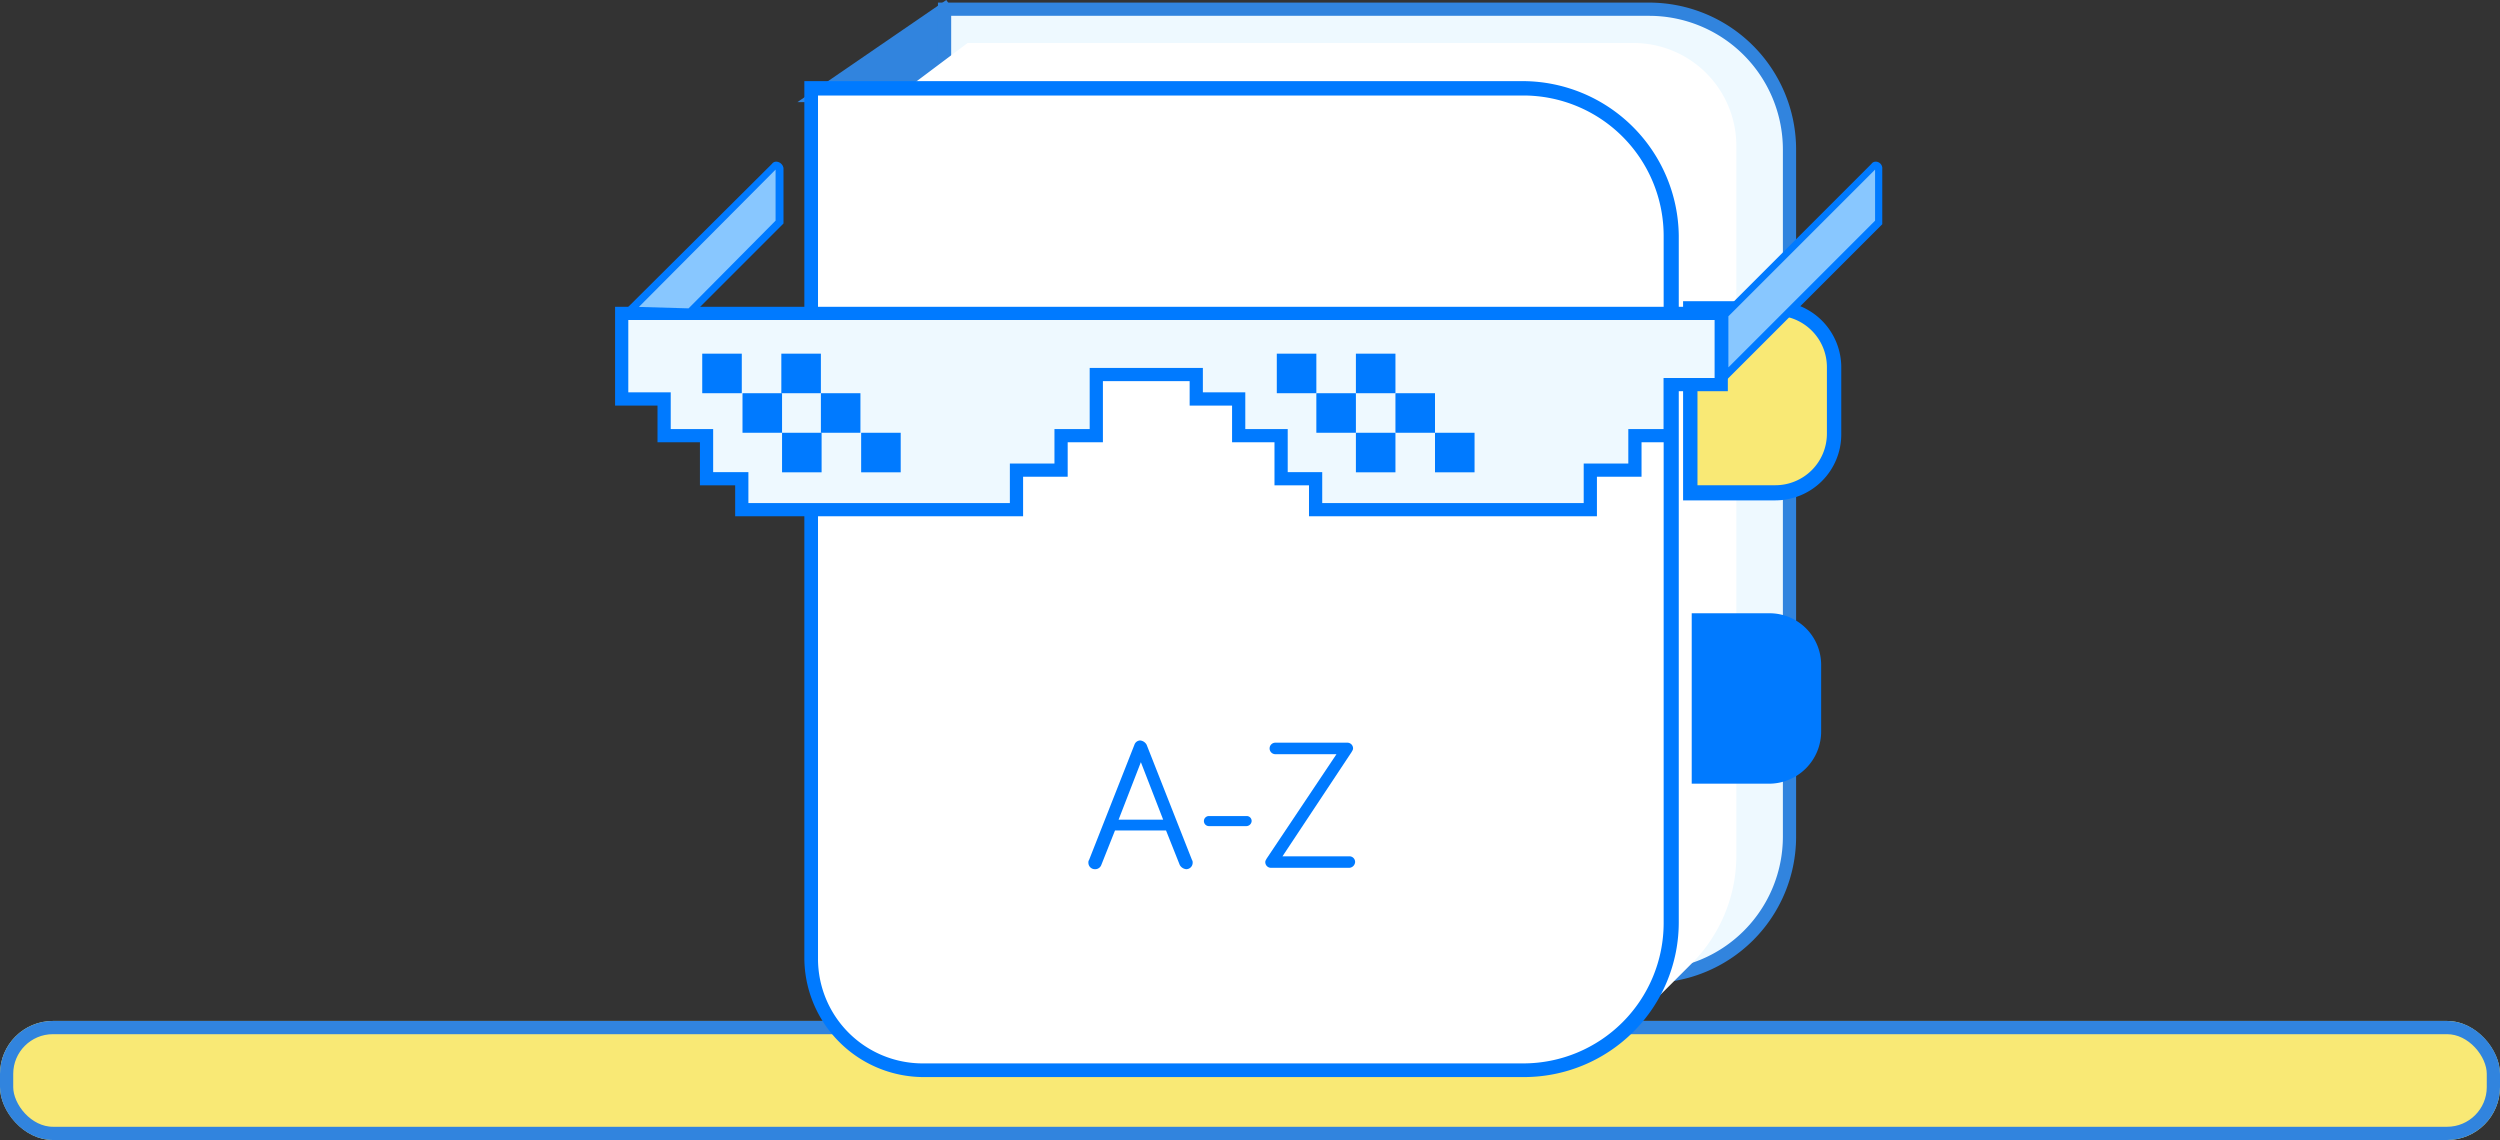 <svg xmlns="http://www.w3.org/2000/svg" viewBox="5043 3184.073 189 86.183">
  <rect x="5043" y="3184.073" width="189" height="86.183" fill="#333333" stroke="none"/>
  <defs>
    <style>
      .cls-1, .cls-6 {
        fill: #f9e975;
      }

      .cls-1, .cls-2, .cls-3 {
        stroke: #3184de;
      }

      .cls-2 {
        fill: #3184de;
      }

      .cls-2, .cls-3, .cls-7 {
        stroke-miterlimit: 10;
      }

      .cls-3, .cls-7 {
        fill: #eef9ff;
      }

      .cls-4 {
        fill: #fff;
      }

      .cls-5 {
        fill: #007aff;
      }

      .cls-7 {
        stroke: #007aff;
      }

      .cls-8 {
        fill: #88c7ff;
      }

      .cls-9 {
        stroke: none;
      }

      .cls-10 {
        fill: none;
      }
    </style>
  </defs>
  <g id="Group_225" data-name="Group 225" transform="translate(3930)">
    <g id="Rectangle_92" data-name="Rectangle 92" class="cls-1" transform="translate(1113 3261.257)">
      <rect class="cls-9" width="189" height="9" rx="4"/>
      <rect class="cls-10" x="0.5" y="0.5" width="188" height="8" rx="3.5"/>
    </g>
    <g id="Group_51" data-name="Group 51" transform="translate(1159.5 3184.27)">
      <path id="Path_100" data-name="Path 100" class="cls-2" d="M37.414.5,27.9,7.024h6.578l4.73-3.969C39.153,3.055,37.414.5,37.414.5Z" transform="translate(-12.504)"/>
      <path id="Path_101" data-name="Path 101" class="cls-3" d="M98.677,73.619H45.4V.5H98.677a10.615,10.615,0,0,1,10.6,10.6V63.073A10.568,10.568,0,0,1,98.677,73.619Z" transform="translate(-20.491)"/>
      <path id="Path_102" data-name="Path 102" class="cls-4" d="M44.036,5.2,38.6,9.277V78.483H95.084l3.7-3.7a11.553,11.553,0,0,0,3.371-8.209v-53.6A7.772,7.772,0,0,0,94.377,5.2Z" transform="translate(-17.387 -2.145)"/>
      <g id="Group_42" data-name="Group 42" transform="translate(14.308 5.936)">
        <path id="Path_103" data-name="Path 103" class="cls-4" d="M35.281,85.707A8.492,8.492,0,0,1,26.8,77.226V11.5H80.62A11.16,11.16,0,0,1,91.765,22.645V74.617A11.16,11.16,0,0,1,80.62,85.761H35.281Z" transform="translate(-26.311 -10.956)"/>
        <path id="Path_104" data-name="Path 104" class="cls-5" d="M80.264,11.587a10.615,10.615,0,0,1,10.6,10.6V74.16a10.615,10.615,0,0,1-10.6,10.6H34.87a7.912,7.912,0,0,1-7.937-7.937V11.587H80.264m0-1.087H25.9V76.77a9.037,9.037,0,0,0,9.024,9.024H80.318A11.705,11.705,0,0,0,92.007,74.106V22.188A11.823,11.823,0,0,0,80.264,10.5Z" transform="translate(-25.9 -10.5)"/>
      </g>
      <g id="Group_43" data-name="Group 43" transform="translate(35.782 55.788)">
        <path id="Path_105" data-name="Path 105" class="cls-5" d="M67.411,109,66.379,111.6a.493.493,0,0,1-.489.326.487.487,0,0,1-.489-.489.327.327,0,0,1,.054-.217l3.425-8.7a.474.474,0,0,1,.435-.326.625.625,0,0,1,.489.326l3.425,8.7a.327.327,0,0,1,.054.217.487.487,0,0,1-.489.489.625.625,0,0,1-.489-.326L71.271,109Zm1.957-5.165-1.685,4.349h3.371Z" transform="translate(-65.4 -102.2)"/>
        <path id="Path_106" data-name="Path 106" class="cls-5" d="M84.707,113.461H81.881a.381.381,0,1,1,0-.761h2.827a.372.372,0,0,1,.381.381A.408.408,0,0,1,84.707,113.461Z" transform="translate(-72.747 -106.992)"/>
        <path id="Path_107" data-name="Path 107" class="cls-5" d="M90.435,111.959a.429.429,0,0,1-.435-.435c0-.109.054-.163.109-.272l5.273-7.883H90.761a.435.435,0,1,1,0-.87H96.2a.429.429,0,0,1,.435.435c0,.109-.054.163-.109.272L91.3,111.089h5.056a.429.429,0,0,1,.435.435.468.468,0,0,1-.435.435Z" transform="translate(-76.626 -102.337)"/>
      </g>
      <g id="Group_44" data-name="Group 44" transform="translate(80.741 22.572)">
        <path id="Path_108" data-name="Path 108" class="cls-6" d="M149.1,56.072V42.1h6.415a4.478,4.478,0,0,1,4.458,4.458v5a4.478,4.478,0,0,1-4.458,4.458H149.1Z" transform="translate(-148.556 -41.556)"/>
        <path id="Path_109" data-name="Path 109" class="cls-5" d="M155.059,42.187a3.9,3.9,0,0,1,3.914,3.914v5a3.9,3.9,0,0,1-3.914,3.914h-5.871V42.187h5.871m0-1.087H148.1V56.159h6.959a4.988,4.988,0,0,0,5-5v-5a5,5,0,0,0-5-5.056Z" transform="translate(-148.1 -41.1)"/>
      </g>
      <path id="Path_110" data-name="Path 110" class="cls-5" d="M155.171,97.384H149.3V84.5h5.871a3.9,3.9,0,0,1,3.914,3.914v5A3.944,3.944,0,0,1,155.171,97.384Z" transform="translate(-67.906 -38.334)"/>
      <g id="Group_50" data-name="Group 50" transform="translate(0.5 12.025)">
        <g id="Group_47" data-name="Group 47" transform="translate(0 11.471)">
          <path id="Path_111" data-name="Path 111" class="cls-7" d="M43.882,42.8H.5v6.469H3.707v2.773H6.915V55.3H9.579v2.338H30.346v-2.99h3.371V52.042H36.38V47.421h7.557v1.848h3.207v2.773h3.207V55.3h2.609v2.338H73.728v-2.99H77.1V52.042h2.664v-3.86h3.86V42.8H43.882Z" transform="translate(-0.5 -42.8)"/>
          <g id="Group_45" data-name="Group 45" transform="translate(6.089 3.044)">
            <rect id="Rectangle_80" data-name="Rectangle 80" class="cls-5" width="2.99" height="2.99"/>
            <rect id="Rectangle_81" data-name="Rectangle 81" class="cls-5" width="2.99" height="2.99" transform="translate(3.044 2.99)"/>
            <rect id="Rectangle_82" data-name="Rectangle 82" class="cls-5" width="2.99" height="2.99" transform="translate(6.034 5.98)"/>
            <rect id="Rectangle_83" data-name="Rectangle 83" class="cls-5" width="2.99" height="2.99" transform="translate(5.98)"/>
            <rect id="Rectangle_84" data-name="Rectangle 84" class="cls-5" width="2.99" height="2.99" transform="translate(8.97 2.99)"/>
            <rect id="Rectangle_85" data-name="Rectangle 85" class="cls-5" width="2.99" height="2.99" transform="translate(12.014 5.98)"/>
          </g>
          <g id="Group_46" data-name="Group 46" transform="translate(49.526 3.044)">
            <rect id="Rectangle_86" data-name="Rectangle 86" class="cls-5" width="2.99" height="2.99"/>
            <rect id="Rectangle_87" data-name="Rectangle 87" class="cls-5" width="2.99" height="2.99" transform="translate(2.99 2.99)"/>
            <rect id="Rectangle_88" data-name="Rectangle 88" class="cls-5" width="2.99" height="2.99" transform="translate(5.98 5.98)"/>
            <rect id="Rectangle_89" data-name="Rectangle 89" class="cls-5" width="2.99" height="2.99" transform="translate(5.98)"/>
            <rect id="Rectangle_90" data-name="Rectangle 90" class="cls-5" width="2.99" height="2.99" transform="translate(8.97 2.99)"/>
            <rect id="Rectangle_91" data-name="Rectangle 91" class="cls-5" width="2.99" height="2.99" transform="translate(11.96 5.98)"/>
          </g>
        </g>
        <g id="Group_48" data-name="Group 48">
          <path id="Path_112" data-name="Path 112" class="cls-8" d="M1.7,33.182,12.627,22.254a.231.231,0,0,1,.381.163v4.077l-6.8,6.8Z" transform="translate(-1.048 -21.928)"/>
          <path id="Path_113" data-name="Path 113" class="cls-5" d="M12.134,22.3v3.86L5.556,32.79,1.8,32.682,12.134,22.3m.054-.6a.387.387,0,0,0-.326.163L.5,33.171l5.273.163,6.959-6.959V22.189a.578.578,0,0,0-.544-.489Z" transform="translate(-0.5 -21.7)"/>
        </g>
        <g id="Group_49" data-name="Group 49" transform="translate(83.122)">
          <path id="Path_114" data-name="Path 114" class="cls-8" d="M153.9,33.608l11.253-11.253a.231.231,0,0,1,.381.163v4.077L153.9,38.229Z" transform="translate(-153.628 -21.974)"/>
          <path id="Path_115" data-name="Path 115" class="cls-5" d="M165.034,22.3v3.86l-11.09,11.09v-3.86l11.09-11.09m.054-.6a.387.387,0,0,0-.326.163L153.4,33.225v5.382L165.578,26.43V22.244a.5.5,0,0,0-.489-.544Z" transform="translate(-153.4 -21.7)"/>
        </g>
      </g>
    </g>
  </g>
</svg>
